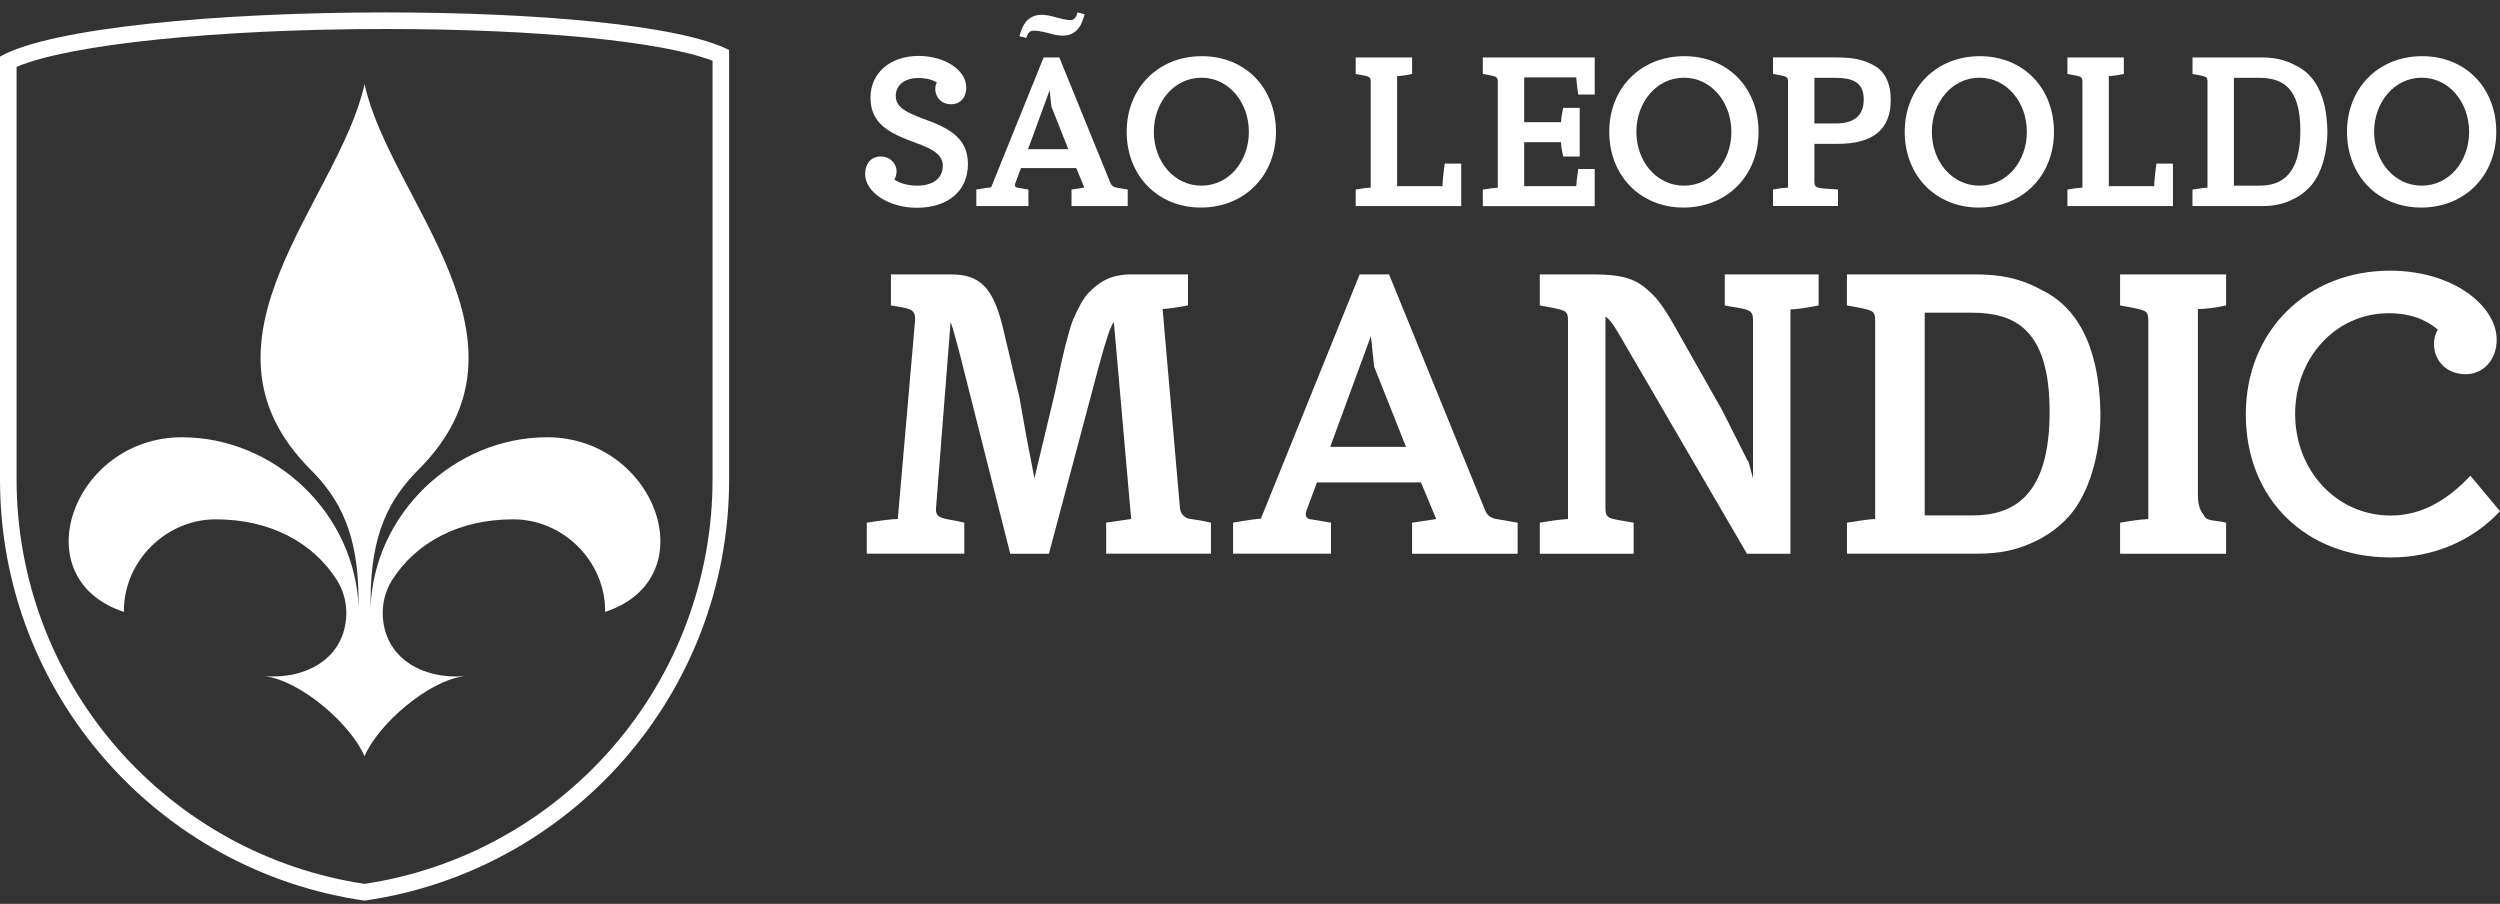 <?xml version="1.0" encoding="UTF-8"?>
<svg xmlns="http://www.w3.org/2000/svg" width="130" height="47" viewBox="0 0 130 47" fill="none">
  <rect x="0" y="0" width="130" height="47" fill="#333333" stroke="none"/>
  <path d="M20.052 1.508C27.92 1.508 34.437 2.149 37.052 3.161V24.935C37.052 30.083 35.188 35.048 31.805 38.918C28.48 42.721 23.922 45.218 18.957 45.961C13.99 45.219 9.432 42.722 6.109 38.918C2.726 35.048 0.862 30.081 0.862 24.935V3.479C3.594 2.308 11.274 1.508 20.052 1.508ZM20.052 0.646C11.48 0.646 2.655 1.429 0 2.943V24.935C0 36.079 8.24 45.296 18.957 46.832C29.676 45.296 37.914 36.079 37.914 24.935V2.601C35.333 1.284 27.797 0.646 20.052 0.646Z" fill="white"></path>
  <path d="M28.456 22.738C23.627 22.738 19.415 26.706 19.265 31.663L19.272 31.196C19.272 27.791 20.231 25.953 21.763 24.419C28.46 17.722 20.27 10.405 18.957 4.373C17.644 10.405 9.456 17.724 16.151 24.419C17.683 25.951 18.642 27.791 18.642 31.196L18.649 31.663C18.501 26.706 14.287 22.738 9.457 22.738C3.815 22.738 1.122 30.054 6.442 31.82C6.418 29.155 8.665 26.988 11.239 27.006C14.018 27.006 16.273 28.188 17.531 30.182C17.838 30.684 18.007 31.253 18.009 31.874C17.99 34.237 15.903 35.334 13.758 35.16C15.632 35.387 18.239 37.651 18.955 39.325C19.669 37.65 22.278 35.387 24.152 35.16C22.007 35.334 19.92 34.235 19.902 31.874C19.902 31.253 20.072 30.682 20.378 30.182C21.635 28.188 23.892 27.006 26.672 27.006C29.245 26.988 31.492 29.155 31.468 31.82C36.79 30.054 34.095 22.738 28.453 22.738" fill="white"></path>
  <path d="M47.673 10.804C46.216 10.804 44.986 9.999 44.986 9.047C44.986 8.503 45.31 8.137 45.793 8.137C46.304 8.137 46.621 8.529 46.621 8.891C46.621 9.07 46.58 9.197 46.507 9.343C46.802 9.539 47.236 9.654 47.684 9.654C48.525 9.654 49.026 9.268 49.026 8.622C49.026 8.045 48.499 7.743 47.65 7.441C46.255 6.928 45.266 6.46 45.266 5.068C45.266 3.796 46.295 2.908 47.767 2.908C49.134 2.908 50.247 3.646 50.247 4.552C50.247 5.072 49.932 5.42 49.462 5.42C48.918 5.42 48.634 5.025 48.634 4.635C48.634 4.463 48.673 4.365 48.715 4.285C48.53 4.17 48.197 4.056 47.758 4.056C47.042 4.056 46.58 4.42 46.58 4.986C46.58 5.583 47.113 5.83 47.992 6.169C49.272 6.63 50.333 7.126 50.333 8.53C50.333 9.934 49.29 10.804 47.677 10.804" fill="white"></path>
  <path d="M124.316 28.987C119.88 28.987 116.782 25.929 116.782 21.55C116.782 17.171 120.004 14.075 124.277 14.075C127.596 14.075 129.828 15.93 129.828 17.662C129.828 18.704 129.145 19.458 128.206 19.458C127.267 19.458 126.566 18.808 126.566 17.874C126.566 17.613 126.641 17.341 126.765 17.138C126.469 16.893 125.707 16.287 124.22 16.287C121.441 16.287 119.347 18.617 119.347 21.53C119.347 24.443 121.484 26.808 124.317 26.808C125.857 26.808 127.173 26.069 128.343 24.86L128.462 24.738L130 26.583C128.55 28.134 126.533 28.988 124.319 28.988" fill="white"></path>
  <path d="M53.478 9.856V10.714H50.769V9.856C51.137 9.79 51.393 9.755 51.538 9.744L54.269 2.987H55.084L57.749 9.532C57.804 9.654 57.905 9.733 58.061 9.755L58.641 9.856V10.714H55.719V9.856L56.388 9.755L55.965 8.741H53.089L52.799 9.521C52.742 9.665 52.799 9.755 52.944 9.766L53.478 9.856ZM53.01 1.883C53.165 1.338 53.446 0.512 54.705 0.847L54.917 0.902C55.353 1.024 55.631 1.068 55.754 1.035C55.877 1.002 55.977 0.869 56.032 0.646L56.4 0.746C56.245 1.305 55.965 2.117 54.705 1.771L54.493 1.716C54.07 1.605 53.79 1.572 53.656 1.605C53.522 1.638 53.422 1.76 53.365 1.973L53.008 1.883H53.01ZM55.553 7.76L54.672 5.541L54.582 4.693L53.456 7.76H55.553Z" fill="white"></path>
  <path d="M71.277 4.257C71.277 4.113 71.255 4.034 71.154 3.99C71.053 3.946 70.808 3.901 70.497 3.846V2.987H73.43V3.846C73.129 3.913 72.871 3.946 72.65 3.957V9.678H75.013C75.002 9.578 75.035 9.188 75.125 8.507H75.983V10.714H70.497V9.856C70.808 9.801 71.066 9.766 71.277 9.755V4.257Z" fill="white"></path>
  <path d="M77.885 4.257C77.885 4.113 77.863 4.034 77.763 3.99C77.662 3.946 77.417 3.901 77.106 3.846V2.987H82.925V4.917H82.067C82.001 4.448 81.966 4.148 81.966 4.025H79.257V6.355H81.175C81.175 6.211 81.208 5.955 81.287 5.609H82.145V8.14H81.287C81.208 7.794 81.175 7.549 81.175 7.393H79.257V9.68H81.966C81.966 9.568 81.999 9.268 82.067 8.788H82.925V10.718H77.106V9.859C77.417 9.805 77.675 9.77 77.885 9.759V4.257Z" fill="white"></path>
  <path d="M95.508 2.987C96.311 2.987 96.89 3.088 97.437 3.399C98.007 3.699 98.318 4.312 98.318 5.206C98.318 6.722 97.403 7.48 95.564 7.48H94.349V9.464C94.349 9.843 94.594 9.777 95.576 9.854V10.713H92.198V9.854C92.509 9.799 92.765 9.764 92.978 9.753V4.256C92.978 4.111 92.956 4.032 92.855 3.988C92.754 3.943 92.509 3.899 92.198 3.844V2.985H95.51L95.508 2.987ZM94.349 4.047V6.421H95.453C96.423 6.421 96.914 6.009 96.914 5.173C96.914 4.336 96.434 4.047 95.42 4.047H94.349Z" fill="white"></path>
  <path d="M108.286 4.257C108.286 4.113 108.264 4.034 108.163 3.99C108.063 3.946 107.817 3.901 107.506 3.846V2.987H110.439V3.846C110.139 3.913 109.881 3.946 109.659 3.957V9.678H112.022C112.012 9.578 112.044 9.188 112.134 8.507H112.993V10.714H107.506V9.856C107.817 9.801 108.076 9.766 108.286 9.755V4.257Z" fill="white"></path>
  <path d="M114.791 4.257C114.791 4.113 114.769 4.034 114.668 3.99C114.567 3.944 114.322 3.901 114.011 3.846V2.987H117.546C118.181 2.987 118.75 3.066 119.386 3.41C120.323 3.857 120.991 4.893 121.024 6.822C121.024 8.06 120.678 9.03 120.22 9.599C119.986 9.878 119.719 10.101 119.395 10.28C118.77 10.627 118.225 10.716 117.599 10.716H114.009V9.858C114.421 9.792 114.688 9.757 114.789 9.757V4.259L114.791 4.257ZM116.162 4.047V9.654H117.489C118.637 9.654 119.618 9.096 119.618 6.789C119.618 4.483 118.637 4.047 117.454 4.047H116.16H116.162Z" fill="white"></path>
  <path d="M46.328 14.268H49.451C50.981 14.268 51.651 14.98 52.155 17.054L53.014 20.681L53.37 22.693L53.79 24.873L54.817 20.576C54.879 20.346 54.943 19.989 55.047 19.529C55.152 19.068 55.216 18.711 55.278 18.482C55.382 18.001 55.635 17.036 55.802 16.617C55.99 16.197 56.305 15.505 56.64 15.19C57.206 14.625 57.793 14.268 58.841 14.268H61.775V15.881C61.23 15.985 60.79 16.049 60.455 16.069L61.356 26.402C61.376 26.737 61.607 26.905 61.795 26.967C61.984 26.988 62.634 27.094 62.969 27.178V28.791H57.521V27.178L58.821 26.989L57.92 16.741C57.751 16.95 57.501 17.704 57.144 19.026L54.544 28.793H52.532L49.912 18.418C49.724 17.706 49.577 17.14 49.431 16.741L48.676 26.381C48.592 27.052 49.158 26.927 50.143 27.178V28.791H45.072V27.178C45.888 27.052 46.414 26.989 46.685 26.989L47.585 16.657C47.627 16.007 47.208 16.049 46.328 15.881V14.268Z" fill="white"></path>
  <path d="M69.213 27.178V28.791H64.12V27.178C64.812 27.052 65.294 26.989 65.567 26.969L70.702 14.27H72.232L77.241 26.572C77.345 26.803 77.534 26.949 77.827 26.991L78.918 27.18V28.793H73.428V27.18L74.685 26.991L73.889 25.084H68.483L67.937 26.55C67.833 26.823 67.937 26.989 68.21 27.011L69.215 27.18L69.213 27.178ZM73.113 23.238L71.456 19.068L71.287 17.475L69.171 23.238H73.113Z" fill="white"></path>
  <path d="M80.069 28.793V27.18C80.677 27.075 81.159 27.011 81.536 26.991V16.659C81.536 16.386 81.494 16.239 81.305 16.155C81.117 16.071 80.655 15.987 80.069 15.882V14.27H82.836C84.093 14.27 84.868 14.416 85.518 14.94C85.853 15.212 86.125 15.485 86.314 15.756C86.523 16.029 86.795 16.448 87.11 17.014L89.541 21.311L90.841 23.888C90.861 23.95 90.903 23.992 90.925 24.014L91.156 24.873V16.637C91.156 16.386 91.114 16.218 90.883 16.133C90.695 16.029 90.171 15.987 89.688 15.882V14.27H94.57V15.882C93.963 16.009 93.481 16.071 93.104 16.093V28.793H90.841L84.26 17.497C83.903 16.867 83.632 16.532 83.484 16.47V26.425C83.484 26.676 83.526 26.845 83.714 26.929C83.883 27.013 84.364 27.075 84.95 27.18V28.793H80.068H80.069Z" fill="white"></path>
  <path d="M97.507 16.659C97.507 16.386 97.465 16.239 97.276 16.155C97.088 16.071 96.626 15.987 96.04 15.882V14.27H102.684C103.88 14.27 104.947 14.416 106.142 15.066C107.903 15.904 109.159 17.852 109.223 21.479C109.223 23.806 108.573 25.629 107.715 26.696C107.275 27.22 106.772 27.639 106.164 27.974C104.991 28.624 103.964 28.791 102.79 28.791H96.042V27.178C96.819 27.052 97.32 26.989 97.509 26.989V16.657L97.507 16.659ZM100.084 16.26V26.801H102.578C104.736 26.801 106.58 25.754 106.58 21.415C106.58 17.076 104.736 16.26 102.514 16.26H100.083H100.084Z" fill="white"></path>
  <path d="M115.757 28.793H110.245V27.18C110.831 27.075 111.314 27.011 111.711 26.991V16.659C111.711 16.386 111.669 16.239 111.481 16.155C111.292 16.071 110.831 15.987 110.245 15.882V14.27H115.757V15.882C115.171 16.009 114.688 16.071 114.291 16.071V25.754C114.291 26.215 114.395 26.55 114.584 26.759C114.71 27.136 115.171 27.031 115.757 27.178V28.793Z" fill="white"></path>
  <path d="M125.899 10.793C123.666 10.793 122.044 9.138 122.044 6.857C122.044 4.576 123.686 2.921 125.95 2.921C128.215 2.921 129.806 4.576 129.806 6.857C129.806 9.138 128.164 10.793 125.899 10.793ZM125.929 4.041C124.495 4.041 123.453 5.327 123.453 6.855C123.453 8.384 124.495 9.654 125.929 9.654C127.362 9.654 128.394 8.384 128.394 6.855C128.394 5.327 127.358 4.041 125.929 4.041Z" fill="white"></path>
  <path d="M102.9 10.793C100.667 10.793 99.045 9.138 99.045 6.857C99.045 4.576 100.687 2.921 102.951 2.921C105.216 2.921 106.807 4.576 106.807 6.857C106.807 9.138 105.165 10.793 102.9 10.793ZM102.931 4.041C101.498 4.041 100.456 5.327 100.456 6.855C100.456 8.384 101.498 9.654 102.931 9.654C104.365 9.654 105.397 8.384 105.397 6.855C105.397 5.327 104.361 4.041 102.931 4.041Z" fill="white"></path>
  <path d="M87.537 10.793C85.303 10.793 83.681 9.138 83.681 6.857C83.681 4.576 85.323 2.921 87.588 2.921C89.853 2.921 91.444 4.576 91.444 6.857C91.444 9.138 89.801 10.793 87.537 10.793ZM87.566 4.041C86.133 4.041 85.091 5.327 85.091 6.855C85.091 8.384 86.133 9.654 87.566 9.654C89 9.654 90.032 8.384 90.032 6.855C90.032 5.327 88.996 4.041 87.566 4.041Z" fill="white"></path>
  <path d="M62.443 10.793C60.21 10.793 58.588 9.138 58.588 6.857C58.588 4.576 60.23 2.921 62.495 2.921C64.759 2.921 66.35 4.576 66.35 6.857C66.35 9.138 64.708 10.793 62.443 10.793ZM62.474 4.041C61.039 4.041 59.999 5.327 59.999 6.855C59.999 8.384 61.041 9.654 62.474 9.654C63.908 9.654 64.941 8.384 64.941 6.855C64.941 5.327 63.904 4.041 62.474 4.041Z" fill="white"></path>
</svg>
